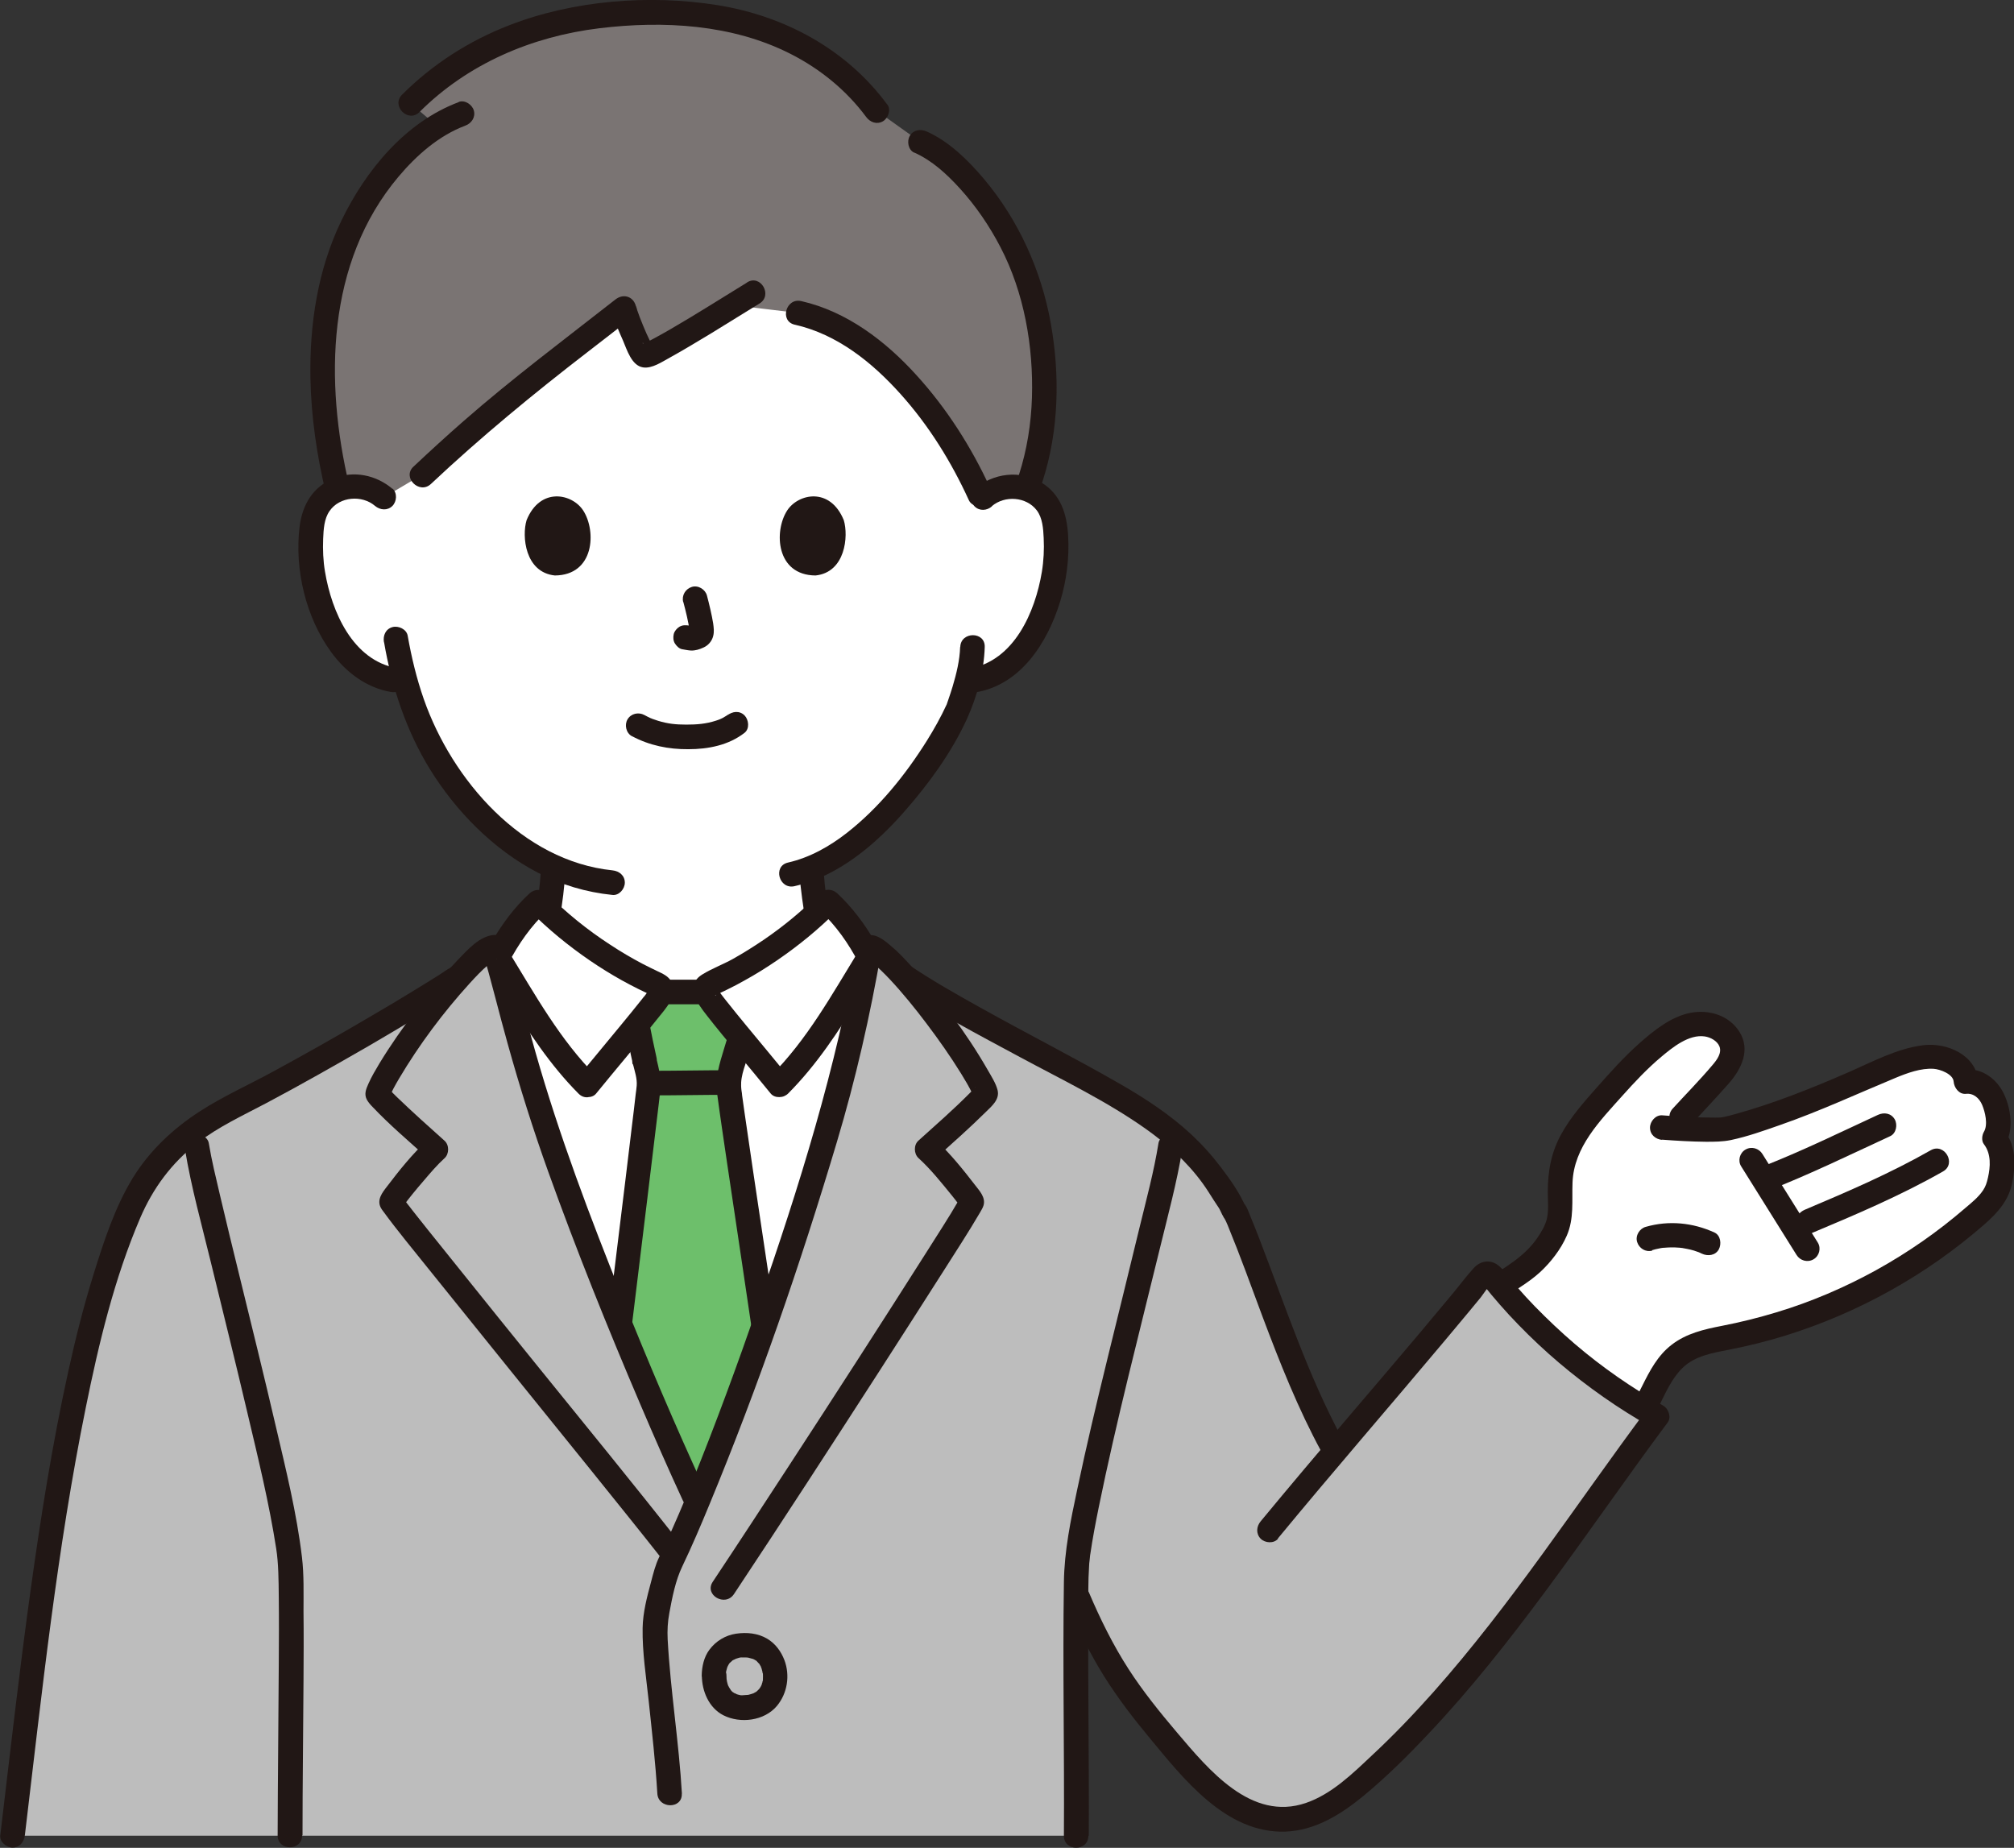<?xml version="1.0" encoding="UTF-8"?><svg id="b" xmlns="http://www.w3.org/2000/svg" width="142.47" height="130.72" viewBox="0 0 142.47 130.72"><rect x="0" y="0" width="142.47" height="130.72" fill="#333333" stroke="none"/><defs><style>.e{fill:#fff;}.f{fill:#6dbf6b;}.g{fill:#bdbdbd;}.h{fill:#7a7473;}.i{fill:#211715;}</style></defs><g id="c"><g><path class="e" d="M121.57,94.73c-.97,.2-1.93,.45-2.72,1.02-1.26,.92-1.82,2.48-2.57,3.88-3.85-2.31-7.31-5.26-10.2-8.7,.63-.42,1.6-1.06,1.75-1.16,.98-.65,2.37-2.45,2.5-3.61s-.05-2.36,.15-3.52c.34-1.91,1.67-3.47,2.95-4.93,1.32-1.5,2.65-3.01,4.25-4.18,.82-.6,1.78-1.13,2.8-1.11s2.08,.81,2.08,1.83c0,.77-.55,1.42-1.07,1.99l-3.26,3.56c1.11,.08,2.21,.11,3.32,.11,1.05,0,5.22-1.53,6.47-2,1.46-.55,2.67-1.14,3.85-1.63,1.4-.58,2.2-1.07,3.68-1.41,1.23-.28,1.96-.11,2.7,.38,.53,.35,.81,.82,.82,1.26,.99-.15,1.79,.78,2.02,1.51,.3,.99,.37,1.92,0,2.47,.95,1.16,.36,3.28,.2,3.67-.26,.64-.78,1.14-1.3,1.6-4.97,4.42-11.12,7.49-17.64,8.8-.25,.05-.51,.1-.76,.15Z"/><path class="i" d="M119.56,79.63c.91-.99,1.84-1.97,2.73-2.98s1.57-2.38,.75-3.67c-.73-1.15-2.12-1.57-3.41-1.34-1.42,.26-2.65,1.27-3.7,2.2-1.07,.95-2.02,2.02-2.97,3.09s-1.84,2.08-2.51,3.29c-.72,1.29-.96,2.64-.96,4.11,0,.63,.08,1.34-.08,1.95-.13,.47-.39,.9-.66,1.29-.93,1.36-2.3,2.08-3.66,2.99-.93,.61-.06,2.11,.87,1.5,1-.66,2.12-1.27,3-2.08,.76-.71,1.45-1.6,1.87-2.56,.53-1.2,.36-2.48,.41-3.76,.09-2.52,1.96-4.39,3.54-6.16,.86-.96,1.75-1.91,2.74-2.74,.8-.67,1.95-1.61,3.08-1.44,.4,.06,.87,.31,1.03,.7,.19,.47-.18,.96-.47,1.3-.9,1.07-1.89,2.07-2.83,3.1-.75,.82,.47,2.05,1.23,1.23h0Z"/><path class="i" d="M117.55,80.62c1.04,.08,2.08,.14,3.13,.15,.6,0,1.17,0,1.76-.12,1.18-.25,2.33-.66,3.47-1.06,2.79-.97,5.46-2.21,8.18-3.34,.82-.34,1.79-.7,2.7-.64,.45,.03,1.37,.37,1.41,.9,.03,.43,.38,.92,.87,.87,.54-.06,.95,.31,1.15,.79s.43,1.38,.12,1.9c-.14,.24-.18,.64,0,.87,.53,.69,.46,1.61,.29,2.36-.09,.39-.16,.61-.34,.89-.33,.5-.82,.89-1.27,1.27-1.94,1.68-4.06,3.15-6.3,4.39-2.25,1.24-4.61,2.25-7.07,2.99-1.26,.38-2.54,.7-3.83,.95s-2.54,.54-3.58,1.35c-1.96,1.52-2.2,4.24-4.03,5.84-.84,.74,.39,1.96,1.23,1.23s1.42-1.75,1.92-2.75c.47-.94,.9-1.95,1.66-2.69,.89-.87,2.17-1.07,3.34-1.3,1.32-.26,2.62-.58,3.91-.98,5.19-1.61,10.02-4.3,14.11-7.88,.95-.83,1.72-1.7,1.97-2.96,.23-1.17,.27-2.57-.5-3.56v.87c.62-1.04,.4-2.54-.1-3.59-.47-1-1.52-1.82-2.67-1.7l.87,.87c-.12-1.9-2.22-2.81-3.9-2.6-1.85,.23-3.57,1.16-5.26,1.9-2.62,1.14-5.28,2.21-8.03,2.97-.28,.08-.55,.15-.83,.21-.08,.02-.4,.05-.15,.03-.15,.01-.3,.01-.46,.01-1.25,0-2.49-.06-3.73-.16-.47-.04-.87,.43-.87,.87,0,.5,.4,.83,.87,.87h0Z"/><path class="i" d="M125.1,84.22c2.94-1.15,5.76-2.53,8.62-3.85,.42-.2,.53-.81,.31-1.19-.26-.44-.76-.51-1.19-.31-2.72,1.26-5.41,2.58-8.21,3.67-.44,.17-.74,.58-.61,1.07,.11,.42,.63,.78,1.07,.61h0Z"/><path class="i" d="M128.14,87.24c3.17-1.33,6.32-2.67,9.31-4.37,.97-.55,.1-2.05-.87-1.5-2.86,1.63-5.86,2.92-8.89,4.2-.43,.18-.74,.57-.61,1.07,.11,.41,.63,.79,1.07,.61h0Z"/><path class="i" d="M116.87,88.44c.16-.05,.33-.09,.49-.12,.09-.02,.19-.04,.29-.05-.16,0-.02,0,.06,0,.34-.03,.68-.04,1.02-.01,.07,0,.14,.01,.22,.02,.1,.01,.1,.01-.01,0,.05,0,.1,.01,.14,.02,.17,.03,.33,.06,.5,.1s.33,.09,.49,.15c.07,.02,.14,.05,.2,.08,.09,.04,.09,.04,0,0,.04,.02,.09,.04,.13,.06,.41,.19,.95,.13,1.19-.31,.2-.38,.13-.99-.31-1.19-1.53-.7-3.23-.87-4.86-.4-.44,.12-.75,.62-.61,1.07s.6,.74,1.07,.61h0Z"/><path class="i" d="M123.17,82.51l3.92,6.27c.25,.4,.77,.55,1.19,.31s.56-.79,.31-1.19l-3.92-6.27c-.25-.4-.77-.55-1.19-.31s-.56,.79-.31,1.19h0Z"/><path class="g" d="M1.81,122.32c1.37-11.67,3.08-25.3,6.49-34.43,.52-1.39,1.04-2.8,1.81-4.07,1.63-2.68,4.09-4.41,6.66-5.69,3.02-1.5,11.05-6.01,15.75-9.08,1.06-1.18,1.97-2,2.41-2.02,.75,2.53,2.08,8.29,4.08,14.03,3.23,9.25,7.65,19.57,10.03,24.71l.24,.59c2.81-6.75,6.54-17.26,9.11-25.91,1.83-6.14,2.84-11.82,3.11-13.41,.45,.05,1.32,.84,2.34,1.97,3.93,2.66,11.64,6.46,15.77,8.9,2.7,1.6,5.22,3.65,6.84,6.33,.33,.54,.69,.98,.86,1.43,.24,.17,2.16,5.47,2.56,6.49,.64,1.64,1.05,2.94,1.94,5.02,.57,1.43,1.34,2.98,2.54,5.57,3.54-4.17,6.81-7.95,10.47-12.41,.09-.1,.18-.22,.31-.25,.2-.04,.36,.14,.49,.29,3.2,3.96,7.16,7.31,11.6,9.81-6.41,8.6-12.3,18.04-20.26,25.25-1.69,1.54-3.6,3.11-5.88,3.25-2.9,.18-5.38-2-7.29-4.19-3.61-4.14-5.5-6.57-7.66-11.75-.01,1.13-.02,2.28-.02,3.47,0,.13,0,.26,0,.39,0,.74,0,1.49,0,2.25,0,2.98,.03,6.15,.04,9.54,0,.48,0,.96,0,1.46,0,0-73.12,0-75.23,0,.29-2.36,.58-4.89,.89-7.53Z"/><path class="g" d="M76.16,128.39c0-5.15-.05-8.64-.04-12.19"/><path class="e" d="M61.43,68.78c-.29-.13-1.38-.56-1.51-.61-1.96-.71-1.88-1.97-2.13-3.38-.2-1.13-.33-2.26-.39-3.4,5.37-2.19,9.71-9.44,10.46-11.48,.11-.34,.34-.98,.54-1.74,.27-.04,.42-.07,.42-.07,.91-.14,1.77-.56,2.48-1.12,.91-.74,1.57-1.71,2.08-2.73,1.04-2.08,1.49-4.41,1.29-6.7-.05-.58-.15-1.17-.44-1.7-.41-.74-1.24-1.29-2.15-1.43s-1.87,.15-2.53,.74c0,0,.72-17.35-20.86-17.35-18.06,0-21.32,12.06-21.53,16.09-.04,.79-.01,1.26-.01,1.26-.65-.59-1.62-.88-2.53-.74s-1.73,.68-2.15,1.43c-.29,.52-.39,1.12-.44,1.7-.2,2.29,.25,4.62,1.29,6.7,.5,1.02,1.16,1.99,2.08,2.73,.7,.56,1.56,.98,2.48,1.12,0,0,.31,.05,.81,.12,.72,2.53,1.94,5.41,4.1,8,1.91,2.28,4.04,4.02,6.37,5.07-.05,1.17-.19,2.33-.4,3.49-.25,1.41-.17,2.67-2.13,3.38-.13,.05-.94,.39-1.18,.49,0,0-.47,8.41,12.21,8.41s13.77-8.29,13.77-8.29Z"/><path class="h" d="M42.57,1.11c-4.72,.54-9.59,2.24-13.53,6.2l1.89,1.61c-3.21,1.99-5.74,5.83-6.9,9.24-1.36,4.01-1.77,9.71-.15,16.45v.05c.24-.1,.49-.17,.74-.21,.91-.14,1.87,.15,2.53,.74l2.71-1.61,.22-.13c5.73-5.36,8.92-7.58,14.06-11.61,.03,.36,1.18,3.22,1.44,3.33,.33,.13,3.64-1.91,6.33-3.58,2.18,.26,4.55,.55,4.55,.55,2.09,.46,4.05,1.59,5.81,3.11,3.13,2.69,5.64,6.59,7.18,10.06,.64-.67,1.67-.99,2.63-.85,.19,.03,.37,.07,.55,.14,1.57-4.04,1.8-9.88-.18-15.43-1.39-3.9-4.72-7.98-7.34-9.13l-3.1-2.21c-3.04-4.16-8.1-6.71-14.58-6.91-1.57-.05-3.2,0-4.85,.19Z"/><path class="i" d="M70.16,35.81c.91-.78,2.44-.68,3.18,.29,.41,.54,.46,1.3,.49,1.96,.04,.8,0,1.61-.13,2.4-.47,2.83-1.96,6.29-5.11,6.83-.46,.08-.72,.65-.61,1.07,.13,.49,.6,.68,1.07,.61,3.18-.54,5.06-3.54,5.94-6.4,.46-1.5,.66-3.1,.57-4.66s-.52-2.94-1.9-3.78c-1.5-.91-3.41-.66-4.72,.46-.36,.3-.31,.91,0,1.23,.35,.35,.87,.31,1.23,0h0Z"/><path class="i" d="M67.92,45.77c-.03,.95-.26,1.88-.53,2.79-.09,.31-.2,.62-.3,.92-.03,.1-.07,.19-.1,.29,0,.03-.02,.06-.03,.08-.06,.16,.08-.17,.01-.02-.41,.89-.89,1.75-1.41,2.58-1.52,2.42-3.38,4.73-5.64,6.5-1.24,.97-2.64,1.76-4.18,2.11-1.09,.25-.63,1.92,.46,1.67,3.13-.72,5.76-2.97,7.82-5.33,1.7-1.94,3.3-4.14,4.38-6.5,.71-1.57,1.21-3.37,1.26-5.09,.04-1.12-1.7-1.11-1.73,0h0Z"/><path class="i" d="M27.76,34.58c-1.15-.98-2.74-1.31-4.16-.74-1.49,.61-2.22,1.89-2.41,3.44-.36,3,.44,6.38,2.22,8.83,1.03,1.42,2.47,2.53,4.23,2.84,.46,.08,.93-.12,1.07-.61,.11-.42-.14-.99-.61-1.07-3.15-.54-4.64-4-5.11-6.83-.13-.76-.16-1.55-.13-2.32,.03-.66,.06-1.42,.46-1.98,.71-1.02,2.29-1.14,3.21-.35,.36,.3,.88,.35,1.23,0,.31-.31,.36-.92,0-1.23h0Z"/><path class="i" d="M27.17,45.44c.54,3.15,1.56,6.24,3.24,8.97,1.84,2.98,4.49,5.68,7.61,7.31,1.66,.87,3.44,1.4,5.31,1.59,.47,.05,.87-.43,.87-.87,0-.51-.4-.82-.87-.87-6.38-.66-11.34-6.37-13.35-12.11-.51-1.46-.87-2.96-1.14-4.49-.08-.46-.65-.72-1.07-.61-.49,.13-.69,.6-.61,1.07h0Z"/><path class="i" d="M64.67,10.79c1.26,.56,2.3,1.52,3.22,2.53,1.14,1.25,2.1,2.66,2.88,4.16,1.68,3.22,2.34,7.03,2.23,10.64-.06,1.86-.35,3.7-.92,5.47-.35,1.06,1.33,1.52,1.67,.46,1.16-3.59,1.24-7.5,.58-11.19s-2.26-7.28-4.75-10.23c-1.11-1.31-2.44-2.62-4.03-3.33-.43-.19-.93-.12-1.19,.31-.22,.37-.12,.99,.31,1.19h0Z"/><path class="i" d="M32.46,7.22c-3.78,1.41-6.58,4.82-8.3,8.37-1.68,3.46-2.27,7.34-2.2,11.16,.05,2.72,.45,5.44,1.08,8.09,.26,1.08,1.93,.63,1.67-.46-1.75-7.37-1.63-15.81,3.47-21.87,1.28-1.52,2.85-2.91,4.73-3.62,.44-.16,.74-.59,.61-1.07-.12-.42-.63-.77-1.07-.61h0Z"/><path class="i" d="M62.76,7.39c-2.88-3.91-7.27-6.27-12.03-7.03S40.57,.01,35.99,1.8c-2.83,1.1-5.4,2.75-7.55,4.9-.79,.79,.44,2.02,1.23,1.23,3.42-3.42,7.95-5.35,12.72-5.93,4.53-.55,9.4-.29,13.53,1.81,2.09,1.06,3.95,2.57,5.35,4.46,.28,.38,.75,.56,1.19,.31,.37-.22,.59-.81,.31-1.19h0Z"/><path class="i" d="M52.84,19.99c-1.81,1.11-3.6,2.25-5.43,3.31-.37,.21-.73,.42-1.11,.62-.15,.08-.29,.16-.44,.23-.06,.03-.12,.06-.17,.08-.11,.05-.18,.06-.02,0-.02,0-.12,.03-.14,.05-.05,.06-.15-.06,.01,0,.13,.05,.47,.1,.61,.2,.05,.03,.11,.18,.02,0-.16-.29-.3-.58-.44-.89-.16-.36-.3-.71-.47-1.14-.06-.17-.12-.34-.18-.5-.04-.11-.13-.54-.07-.15-.1-.78-.86-1.1-1.48-.61-3.61,2.83-7.29,5.58-10.74,8.6-1.2,1.05-2.38,2.13-3.54,3.22-.82,.76,.41,1.99,1.23,1.23,3.53-3.32,7.25-6.38,11.09-9.34,1.07-.82,2.13-1.65,3.19-2.48l-1.48-.61c.1,.79,.48,1.56,.79,2.28,.28,.65,.61,1.78,1.42,1.9,.64,.1,1.35-.4,1.89-.69,.98-.54,1.93-1.12,2.88-1.69,1.16-.71,2.31-1.43,3.47-2.14,.95-.58,.08-2.08-.87-1.5h0Z"/><path class="i" d="M56.23,22.97c3,.68,5.47,2.67,7.48,4.91s3.59,4.8,4.83,7.51c.2,.43,.81,.53,1.19,.31,.44-.26,.51-.76,.31-1.19-1.33-2.89-3.07-5.62-5.21-7.97-2.18-2.41-4.93-4.51-8.15-5.24-1.09-.25-1.55,1.42-.46,1.67h0Z"/><path class="i" d="M35.89,69.41c-.25,.11-.05,.02,0,0,.09-.04,.17-.07,.26-.11,.15-.06,.3-.13,.45-.19,.36-.15,.72-.27,1.06-.46,.73-.4,1.25-1.01,1.55-1.78,.23-.59,.28-1.23,.38-1.85,.2-1.14,.34-2.29,.41-3.45,.03-.47-.42-.87-.87-.87-.49,0-.84,.4-.87,.87-.06,1.01-.18,2-.35,2.99-.1,.57-.16,1.15-.33,1.71-.02,.08-.05,.14,0,.03-.03,.07-.06,.13-.1,.2s-.08,.13-.12,.19c-.08,.13,.04-.03-.03,.04-.25,.25-.36,.35-.73,.52-.52,.24-1.07,.44-1.6,.66-.43,.18-.53,.82-.31,1.19,.26,.45,.75,.49,1.19,.31h0Z"/><path class="i" d="M56.56,61.83c.08,1.16,.26,2.3,.44,3.44,.11,.71,.2,1.4,.53,2.05,.42,.81,1.18,1.31,2,1.63,.25,.1,.5,.19,.74,.29,.16,.06,.32,.13,.48,.19,.07,.03,.13,.05,.2,.08,.18,.07-.17-.07,.04,.02,.43,.19,.93,.12,1.19-.31,.22-.37,.12-1-.31-1.19-.54-.24-1.09-.45-1.64-.66-.27-.1-.54-.22-.78-.4,.11,.08-.07-.06-.09-.08-.06-.05-.11-.11-.16-.17-.13-.14,.04,.09-.05-.06-.04-.07-.09-.15-.13-.22-.02-.03-.03-.06-.05-.1,.03,.09,.04,.1,.02,.04-.03-.07-.05-.14-.07-.2-.04-.14-.08-.28-.11-.43-.06-.3-.1-.61-.15-.91-.16-1.01-.31-2-.38-3.02-.03-.47-.37-.87-.87-.87-.44,0-.9,.4-.87,.87h0Z"/><path class="e" d="M50.41,69.55l-.07,.03c-.17,.08-.36,.17-.42,.35-.02,.08-.02,.17,0,.25-1.06,0-2.18,0-3.14,0,.02-.08,.03-.17,0-.25-.06-.18-.25-.27-.42-.35-2.89-1.31-5.91-3.37-8.28-5.77-1.25,1.14-2.22,2.59-2.94,4,.78,2.81,2.04,8.04,3.86,13.24,3.23,9.25,7.65,19.57,10.03,24.71l.26,.56c2.8-6.75,6.53-17.24,9.1-25.88,1.66-5.58,2.65-10.79,3.02-12.88-.71-1.33-1.64-2.67-2.81-3.75-2.35,2.38-5.34,4.43-8.21,5.74Z"/><path class="f" d="M49.94,104.76c1.28-3.18,2.7-6.99,4.1-10.97-1.04-7.06-2.5-16.58-2.49-16.99,0-.68,.22-1.33,.43-1.97,.17-.5,.29-.96,.4-1.4-1.17-1.43-2.24-2.74-2.37-3.02-.03-.07-.07-.14-.09-.22-1.06,0-2.18,0-3.14,0l-1.72,2.17s.02,.09,.03,.13c.17,.85,.33,1.71,.53,2.56,.04,.17,.08,.33,.12,.5,.09,.36,.18,.73,.18,1.11,0,.28-1.18,9.9-2.06,17.09,1.99,4.87,3.89,9.21,5.19,12.01l.3,.46c.2-.47,.39-.96,.6-1.47Z"/><path class="i" d="M63.42,69.75c2.78,1.88,5.78,3.44,8.73,5.03,2.99,1.61,6.12,3.11,8.89,5.07,1.51,1.07,2.93,2.34,4.02,3.84,.3,.41,.56,.84,.83,1.26,.11,.18,.24,.35,.35,.53,.09,.14,.32,.74,.46,.8-.02,0-.12-.23-.08-.09,.01,.05,.05,.09,.07,.14,.04,.07,.07,.15,.1,.22,.02,.04,.04,.09,.06,.13,.02,.05-.06-.14,.01,.03,.87,2.12,1.65,4.28,2.45,6.43,1.23,3.27,2.51,6.51,4.18,9.58,.53,.98,2.03,.11,1.5-.87-2.44-4.5-4.04-9.37-5.87-14.13-.21-.54-.42-1.09-.65-1.63-.14-.33-.27-.79-.55-1.04l.22,.38c-.42-1.01-1.11-1.98-1.77-2.85s-1.34-1.62-2.11-2.34c-1.49-1.38-3.19-2.5-4.94-3.51-3.28-1.89-6.66-3.6-9.97-5.45-1.72-.96-3.44-1.93-5.08-3.04-.93-.63-1.8,.88-.87,1.5h0Z"/><path class="i" d="M77.02,129.85c.03-5.3-.07-10.6-.03-15.9,0-1.04-.02-2.08,.05-3.12,0-.16,.02-.31,.04-.47,.01-.1,.02-.19,.03-.29,.04-.31-.02,.1,.02-.14,.16-1.1,.37-2.19,.59-3.28,1.26-6.17,2.85-12.27,4.34-18.38,.56-2.3,1.19-4.61,1.57-6.94,.07-.46-.12-.93-.61-1.07-.41-.11-.99,.14-1.07,.61-.32,2.01-.86,3.99-1.34,5.97-.75,3.11-1.52,6.21-2.28,9.32s-1.48,6.13-2.13,9.22c-.46,2.16-.91,4.33-.94,6.55-.09,5.98,.04,11.96,0,17.94,0,1.12,1.73,1.12,1.73,0h0Z"/><path class="i" d="M21.4,129.85c0-3.64,.05-7.28,.07-10.92,.01-1.65,.02-3.3,0-4.96,0-1.27,.04-2.56-.11-3.82-.37-3.1-1.13-6.17-1.84-9.21-.83-3.57-1.71-7.13-2.58-10.68-.47-1.92-.94-3.83-1.39-5.76-.28-1.2-.58-2.41-.78-3.63-.08-.46-.65-.72-1.07-.61-.49,.13-.68,.6-.61,1.07,.44,2.67,1.18,5.31,1.82,7.94,.87,3.57,1.76,7.13,2.6,10.71,.75,3.17,1.53,6.36,2.03,9.58,.16,1.01,.17,2.25,.18,3.39,.02,1.61,.01,3.22,0,4.82-.02,4.02-.07,8.05-.08,12.07,0,1.12,1.73,1.12,1.73,0h0Z"/><path class="i" d="M32.09,68.3h0c-.27,.14-.43,.46-.43,.75h0l.87-.86c-.16,0-.31,.04-.44,.12-.61,.35,.2-.08-.25,.16-.24,.13-.47,.3-.7,.45-.55,.35-1.1,.69-1.66,1.03-1.12,.69-2.24,1.36-3.38,2.02-2.24,1.32-4.51,2.6-6.79,3.84-1.71,.93-3.52,1.74-5.16,2.8-1.91,1.23-3.59,2.81-4.78,4.76-1.25,2.06-2.03,4.46-2.74,6.74s-1.29,4.58-1.8,6.91c-1.13,5.12-1.95,10.32-2.67,15.51-.8,5.76-1.45,11.53-2.14,17.3-.06,.47,.44,.87,.87,.87,.51,0,.81-.4,.87-.87,1.21-10.11,2.28-20.27,4.31-30.26,.92-4.54,2.02-9.14,3.85-13.41,.9-2.1,2.22-3.89,4.03-5.29,1.51-1.17,3.24-1.96,4.92-2.85,2.43-1.29,4.82-2.65,7.2-4.02,1.22-.71,2.43-1.43,3.64-2.16,.62-.38,1.23-.75,1.85-1.14,.51-.32,1.17-.62,1.6-1.05l-.61,.25h0c.47,0,.87-.4,.87-.87h0l-.43,.74h0c1-.5,.12-2-.87-1.5h0Z"/><path class="i" d="M45.97,77.49c1.86,0,3.72-.04,5.58-.04,.45,0,.89-.4,.87-.87s-.38-.87-.87-.87c-1.86,0-3.72,.04-5.58,.04-.45,0-.89,.4-.87,.87s.38,.87,.87,.87h0Z"/><path class="i" d="M44.78,75.29c.12,.5,.3,1,.26,1.51-.02,.2-.04,.4-.07,.59-.09,.79-.18,1.57-.28,2.36-.3,2.53-.61,5.06-.92,7.59-.34,2.78-.68,5.57-1.02,8.35-.14,1.11-.27,2.21-.41,3.32-.05,.41-.1,.81-.15,1.22-.06,.49-.13,.86,.18,1.3,.98,1.36,1.97,2.73,2.99,4.07s2.04,2.77,3.29,3.91c.35,.32,.88,.34,1.23,0,1.2-1.17,2.17-2.6,3.13-3.96,.57-.8,1.12-1.61,1.67-2.43,.22-.33,.43-.65,.65-.98s.6-.77,.6-1.19c0-.76-.2-1.57-.31-2.32-.16-1.17-.34-2.33-.51-3.5-.81-5.47-1.65-10.94-2.44-16.41-.06-.43-.12-.86-.18-1.28-.04-.27,.02,.17,0-.03,0-.07-.02-.14-.03-.22-.01-.1-.03-.19-.03-.29-.06-.85,.36-1.7,.59-2.5,.38-1.33,.62-2.69,1.04-4,.17-.54-.29-1.1-.84-1.1-2.88,0-5.76,.01-8.64,.01-.57,0-.97,.55-.84,1.1,.4,1.61,.66,3.25,1.03,4.86,.25,1.09,1.92,.63,1.67-.46-.37-1.62-.63-3.25-1.03-4.86l-.84,1.1c2.88,0,5.76-.01,8.64-.01l-.84-1.1c-.3,.93-.51,1.87-.74,2.82-.24,1-.62,1.96-.83,2.96-.13,.62-.14,1.12-.06,1.72,.21,1.58,.45,3.16,.68,4.74,.69,4.66,1.4,9.33,2.08,13.99,.15,1.01,.3,2.02,.44,3.04,.03,.21,.06,.42,.09,.63l.04,.26c.03,.24-.02-.17,0,.05,.03,.27,.07,.53,.1,.8l.12-.44c-.89,1.41-1.83,2.79-2.8,4.16-.88,1.24-1.77,2.55-2.86,3.61h1.23c-1.23-1.13-2.24-2.52-3.24-3.85s-1.95-2.65-2.91-3.98l.12,.44c.41-3.39,.83-6.78,1.24-10.17,.48-3.96,.97-7.92,1.44-11.88,.07-.57,.14-1.15,.2-1.72,.09-.79-.1-1.52-.29-2.3-.26-1.09-1.93-.63-1.67,.46Z"/><path class="e" d="M41.57,76.75c-2.66-2.64-4.4-5.84-6.36-9.04,.71-1.38,1.67-2.78,2.89-3.9,2.37,2.4,5.39,4.46,8.28,5.77,.17,.08,.36,.17,.42,.35,.05,.16-.02,.32-.1,.47-.25,.51-3.74,4.65-5.12,6.35Z"/><path class="e" d="M55.14,76.75c2.66-2.64,4.4-5.84,6.36-9.04-.71-1.38-1.67-2.78-2.89-3.9-2.37,2.4-5.39,4.46-8.28,5.77-.17,.08-.36,.17-.42,.35-.05,.16,.02,.32,.1,.47,.25,.51,3.74,4.65,5.12,6.35Z"/><path class="i" d="M42.19,76.14c-2.58-2.58-4.34-5.78-6.23-8.86v.87c.72-1.38,1.61-2.66,2.75-3.72h-1.23c1.3,1.31,2.73,2.48,4.25,3.52,.73,.5,1.49,.97,2.26,1.4,.38,.21,.76,.41,1.14,.6,.18,.09,.36,.17,.54,.26,.11,.05,.21,.1,.32,.15,.04,.02,.07,.03,.1,.05,.08,.05,.07,.04-.05-.04l-.12-.44c0,.11-.11,.24-.19,.35-.06,.09-.13,.18-.2,.26,.12-.16-.13,.16-.17,.21-.47,.59-.95,1.18-1.43,1.76-.99,1.21-2,2.41-2.99,3.62-.3,.36-.35,.87,0,1.23,.3,.3,.93,.37,1.23,0,1.44-1.77,2.92-3.5,4.33-5.28,.56-.71,1.56-1.71,.97-2.68-.22-.36-.59-.52-.95-.69s-.72-.35-1.07-.53c-.78-.41-1.54-.86-2.27-1.34-1.62-1.05-3.13-2.27-4.49-3.64-.34-.34-.88-.32-1.23,0-1.06,.98-1.94,2.16-2.66,3.41-.17,.3-.42,.64-.47,.99-.06,.42,.23,.76,.44,1.1,.37,.61,.74,1.23,1.11,1.84,1.47,2.42,3.04,4.81,5.05,6.83,.79,.79,2.02-.43,1.23-1.23Z"/><path class="i" d="M55.75,77.36c2.01-2.02,3.58-4.4,5.05-6.83,.37-.61,.74-1.23,1.11-1.84,.18-.3,.45-.62,.45-.99s-.3-.78-.48-1.1c-.72-1.25-1.6-2.42-2.66-3.41-.34-.32-.89-.34-1.23,0-1.21,1.22-2.54,2.32-3.96,3.29-.71,.48-1.44,.94-2.19,1.36-.7,.39-1.47,.67-2.15,1.09-1.3,.8-.35,2.06,.3,2.89,.69,.89,1.42,1.76,2.13,2.63,.8,.97,1.61,1.93,2.4,2.91,.3,.36,.92,.31,1.23,0,.36-.36,.3-.86,0-1.23-.99-1.21-1.99-2.41-2.99-3.62-.47-.57-.94-1.15-1.4-1.73-.05-.06-.1-.13-.15-.19-.01-.02-.17-.22-.04-.05-.06-.08-.12-.16-.18-.24-.08-.11-.21-.25-.2-.37l-.12,.44c-.04,.08-.15,.07,0,0,.1-.04,.2-.09,.3-.14,.18-.08,.36-.17,.54-.26,.39-.19,.77-.39,1.14-.6,.8-.44,1.57-.92,2.33-1.44,1.52-1.04,2.95-2.21,4.25-3.52h-1.23c1.14,1.07,2.03,2.34,2.75,3.72v-.87c-1.89,3.08-3.65,6.28-6.23,8.86-.79,.79,.44,2.02,1.23,1.23Z"/><path class="g" d="M49.05,105.76c-2.38-5.14-6.8-15.46-10.03-24.71-2-5.74-3.33-11.5-4.08-14.03-1.38,.07-7.28,7.86-8.24,10.35-.06,.16,2.82,2.77,4.13,3.94-.7,.63-3.1,3.44-3.14,3.73-.03,.22,15.41,19.14,19.83,24.77l1.53-4.05Z"/><path class="g" d="M46.36,114.89c.15-1.37,.53-2.69,.91-4.01,2.74-5.49,7.86-19.46,11.14-30.44,1.83-6.14,2.84-11.83,3.11-13.41,1.42,.16,7.26,7.88,8.21,10.35,.06,.16-2.82,2.77-4.13,3.94,.7,.63,3.1,3.44,3.14,3.73,.03,.22-11.46,18.11-17.57,27.31l-4.81,2.53Z"/><path class="i" d="M48.13,109.2c-3.32-4.23-6.73-8.39-10.11-12.57-1.87-2.31-3.74-4.63-5.6-6.95-.72-.9-1.44-1.79-2.16-2.69-.27-.34-.54-.68-.81-1.02-.11-.14-.22-.28-.33-.42-.04-.06-.09-.11-.13-.17-.05-.06-.26-.34-.06-.07-.14-.18-.27-.36-.41-.54-.02-.03-.06-.11-.08-.13h0c.11,.18,.14,.4,.09,.63-.08,.17-.1,.22-.05,.14,.05-.03,.12-.18,.15-.23,.03-.05,.26-.34,.16-.22,.13-.16,.26-.33,.39-.49,.26-.32,.52-.63,.79-.94,.47-.55,.94-1.11,1.48-1.6,.33-.3,.34-.92,0-1.23-1.13-1.01-2.27-2.03-3.36-3.08-.18-.18-.36-.35-.54-.54-.05-.06-.1-.13-.16-.18,.16,.15,.11,.15,.07,.08,0,.58,.03,.77,.11,.56,.02-.06,.01-.03-.04,.08,.12-.16,.19-.41,.29-.59,.13-.25,.27-.49,.41-.73,1.43-2.41,3.12-4.67,4.99-6.73,.42-.46,.85-.92,1.32-1.32,.06-.05,.36-.28,.15-.13,.07-.05,.15-.11,.23-.16,.07-.04,.15-.08,.22-.12,.09-.05-.22,.09-.09,.04,.08-.03,.23-.02-.09,0l-.84-.64c.65,2.19,1.18,4.42,1.8,6.62,.85,3.05,1.8,6.07,2.87,9.05,1.99,5.54,4.19,11.01,6.5,16.42,.98,2.3,1.98,4.58,3.03,6.85,.2,.42,.81,.53,1.19,.31,.44-.25,.51-.76,.31-1.19-2.05-4.44-3.96-8.94-5.78-13.48-2.29-5.7-4.47-11.45-6.15-17.35-.73-2.56-1.34-5.15-2.1-7.69-.1-.34-.46-.67-.84-.64-1.02,.08-1.84,1.02-2.51,1.71-1.08,1.13-2.06,2.37-3.01,3.62s-1.8,2.46-2.59,3.76c-.28,.47-.56,.94-.78,1.44-.17,.38-.32,.74-.1,1.14,.11,.19,.26,.36,.41,.51,1.2,1.27,2.55,2.41,3.85,3.58v-1.23c-1.05,.96-1.98,2.13-2.84,3.26-.34,.44-.75,.95-.43,1.53,.05,.09,.11,.17,.18,.26,1,1.37,2.09,2.67,3.15,4,3.83,4.77,7.68,9.52,11.52,14.28,1.71,2.13,3.43,4.25,5.12,6.4,.29,.37,.92,.3,1.23,0,.36-.36,.29-.86,0-1.23h0Z"/><path class="i" d="M48.24,126.91c-.21-3.66-.81-7.28-1.01-10.94-.03-.64,0-1.23,.12-1.87,.2-1.08,.43-2.28,.91-3.28,.69-1.44,1.32-2.92,1.93-4.4,3.46-8.36,6.42-16.96,9.01-25.63,1.33-4.44,2.36-8.97,3.15-13.54l-1.07,.61s.25,.06,.07,0,.04,.02,.09,.05c.07,.05,.15,.1,.22,.14,.17,.12-.09-.09,.11,.09,.4,.35,.78,.72,1.15,1.11,.93,.99,1.81,2.08,2.61,3.14,.87,1.15,1.7,2.33,2.46,3.56,.28,.45,.55,.91,.78,1.38,.04,.08,.07,.2,.12,.27l-.05-.11c.05,.14,.07,.06,.07-.24,.02-.1,.09-.41,.02-.25,.09-.22,.07-.09-.03,.02-.09,.1-.18,.19-.28,.29-1.17,1.18-2.42,2.27-3.65,3.38-.34,.3-.33,.92,0,1.23,.88,.8,1.64,1.76,2.39,2.68,.09,.11,.18,.23,.27,.34-.1-.13,.1,.14,.13,.17,.05,.07,.09,.15,.15,.21,.01,.01,.03,.06,.04,.06,.04,.08,.02,.03-.05-.14v-.44s.15-.26,.05-.12c-.04,.06-.07,.12-.1,.18-.74,1.29-1.57,2.54-2.36,3.8-3.18,5.01-6.4,10-9.64,14.97-1.8,2.76-3.6,5.52-5.43,8.27-.62,.93,.88,1.8,1.5,.87,3.48-5.24,6.9-10.52,10.31-15.81,1.53-2.38,3.06-4.76,4.58-7.15,.85-1.34,1.72-2.67,2.52-4.04,.09-.16,.2-.33,.25-.51,.15-.55-.28-1.01-.59-1.41-.85-1.1-1.75-2.23-2.77-3.17v1.23c1.19-1.07,2.4-2.14,3.54-3.27,.41-.4,.97-.87,.81-1.52-.12-.49-.46-1.01-.71-1.45-1.51-2.63-3.4-5.12-5.43-7.36-.44-.48-.89-.97-1.4-1.39-.35-.3-.81-.69-1.28-.76-.43-.06-.98,.1-1.07,.61-1.51,8.75-4.15,17.2-7.06,25.57-1.46,4.21-2.99,8.4-4.67,12.53-.61,1.51-1.23,2.97-1.92,4.45-.13,.27-.26,.54-.39,.81-.28,.57-.43,1.19-.59,1.8-.28,1.04-.57,2.14-.59,3.23-.03,1.72,.25,3.47,.43,5.17,.23,2.18,.48,4.36,.61,6.54,.06,1.11,1.8,1.12,1.73,0h0Z"/><path class="i" d="M51.35,118.53c0-.09,0-.19,.01-.28,.01-.18-.04,.22,0,.04,0-.05,.02-.09,.03-.14,.02-.09,.05-.18,.08-.27,.05-.17-.1,.19-.01,.03,.03-.06,.06-.11,.09-.17,.02-.04,.05-.08,.08-.12,.09-.15-.14,.15-.02,.03,.06-.06,.16-.13,.21-.2-.09,.14-.11,.08-.01,.02,.03-.02,.06-.04,.09-.05,.02-.01,.14-.06,.14-.07-.12,.05-.14,.06-.05,.02,.04-.01,.07-.03,.11-.04,.1-.03,.25-.09,.35-.08-.22-.02-.03,0,.03,0,.07,0,.14,0,.21,0s.13,0,.2,.01c.22,.01-.18-.05,.02,0,.03,0,.39,.11,.39,.11-.01,.02-.19-.09,0,0,.05,.02,.09,.05,.14,.08,.09,.06,.09,.12,0-.02,.02,.02,.06,.05,.08,.07,.07,.06,.13,.16,.21,.22-.14-.11-.08-.1-.02-.02,.04,.06,.07,.11,.1,.17,.04,.08,.04,.18,0-.02,.01,.05,.04,.1,.05,.14,.03,.1,.06,.2,.08,.3,0,.05,.01,.11,.03,.15-.07-.19-.01-.12,0-.02,0,.11,.01,.23,0,.35,0,.03,0,.06,0,.1,0,.1-.06,.07,.01-.09-.03,.07-.03,.17-.05,.24,0,.03-.09,.23-.08,.24-.02-.03,.1-.21,.02-.05-.03,.05-.05,.11-.09,.16-.02,.04-.05,.08-.07,.11-.09,.14,.14-.16,.02-.03-.06,.07-.13,.14-.2,.2-.13,.12,.17-.11,.02-.01-.04,.03-.08,.06-.13,.08-.03,.02-.06,.03-.09,.05-.21,.11,.11-.03-.04,.02-.11,.04-.22,.07-.33,.1-.07,.01-.21,.09-.02,0-.05,.02-.14,.01-.2,.02-.08,0-.34,.04-.4,0l.11,.02s-.08-.01-.12-.02c-.07-.02-.15-.03-.22-.06l-.05-.02c-.09-.03-.07-.02,.06,.03-.03-.04-.14-.07-.18-.09-.04-.02-.08-.07-.12-.08,.11,.09,.13,.1,.06,.05l-.04-.03s-.07-.06-.1-.1c-.02-.02-.04-.05-.06-.07-.06-.07-.04-.05,.05,.07-.05-.09-.12-.18-.17-.27-.02-.04-.04-.09-.06-.12,.13,.22,.03,.08,0,0-.03-.1-.06-.2-.08-.3,0-.04-.01-.09-.02-.13-.03-.15,.02,.25,0,.02,0-.09-.01-.18-.01-.28,0-.45-.4-.89-.87-.87s-.87,.38-.87,.87c0,1.1,.5,2.29,1.52,2.81,1.2,.61,2.9,.4,3.79-.66,.74-.89,.94-2.15,.53-3.24-.24-.62-.63-1.16-1.21-1.51-.67-.4-1.46-.47-2.21-.36s-1.43,.52-1.89,1.14c-.38,.51-.53,1.18-.54,1.81,0,.45,.4,.89,.87,.87s.86-.38,.87-.87Z"/><path class="i" d="M90.4,108.83c3.9-4.73,7.93-9.37,11.87-14.07,.54-.64,1.08-1.29,1.62-1.94,.28-.34,.57-.69,.85-1.03,.21-.26,.54-.84,.84-.96l-.44,.12c-.22-.1-.27-.09-.13,.04,.05,.06,.1,.12,.15,.18,.11,.14,.23,.28,.34,.42,.2,.24,.4,.47,.6,.7,.42,.48,.86,.96,1.31,1.42,.91,.94,1.87,1.84,2.87,2.69,2.02,1.71,4.19,3.24,6.5,4.54l-.31-1.19c-4.98,6.68-9.53,13.71-15.07,19.95-1.39,1.56-2.83,3.07-4.36,4.49-1.36,1.28-2.84,2.73-4.65,3.35-3.88,1.34-6.9-2.36-9.12-4.97-1.22-1.44-2.41-2.91-3.43-4.49-1.11-1.72-2.01-3.55-2.81-5.43-.18-.43-.82-.53-1.19-.31-.45,.26-.49,.75-.31,1.19,.75,1.76,1.59,3.49,2.61,5.11,.94,1.49,2.01,2.89,3.14,4.25,2.42,2.92,5.44,6.83,9.66,6.68,2.12-.08,3.94-1.23,5.53-2.54,1.62-1.34,3.13-2.84,4.57-4.37,3.01-3.18,5.72-6.63,8.33-10.15,2.91-3.93,5.68-7.96,8.6-11.88,.28-.37,.06-.98-.31-1.19-2.22-1.26-4.32-2.71-6.26-4.37-.98-.84-1.91-1.72-2.81-2.64-.43-.44-.85-.9-1.25-1.36s-.79-1.05-1.26-1.48c-.59-.53-1.34-.44-1.85,.14-.49,.54-.93,1.13-1.39,1.69-.83,1-1.66,1.99-2.5,2.99-1.7,2.01-3.4,4.01-5.11,6.01-2.03,2.39-4.05,4.78-6.05,7.2-.3,.36-.35,.87,0,1.23,.31,.31,.93,.36,1.23,0h0Z"/><g id="d"><path class="i" d="M44.71,52.08c1.24,.66,2.58,.93,3.98,.92,1.41,0,2.85-.28,3.98-1.16,.37-.29,.3-.92,0-1.23-.36-.36-.86-.29-1.23,0,.25-.2,.01-.02-.05,.02-.08,.05-.17,.1-.25,.15-.05,.03-.33,.15-.14,.07-.11,.05-.23,.09-.35,.13-.71,.23-1.35,.28-2.1,.28s-1.31-.06-2-.27c-.13-.04-.25-.08-.38-.13-.04-.01-.08-.03-.12-.05,.21,.08,.03,.01-.01,0-.16-.07-.31-.15-.46-.23-.41-.22-.94-.11-1.19,.31-.23,.39-.1,.97,.31,1.19h0Z"/><path class="i" d="M48.34,42.59c.18,.68,.35,1.37,.45,2.06l-.03-.23c.01,.1,.02,.19,0,.28l.03-.23s-.02,.09-.03,.13l.09-.21s-.03,.06-.05,.08l.14-.18s-.04,.05-.07,.07l.18-.14c-.05,.03-.11,.06-.16,.09l.21-.09c-.09,.04-.18,.06-.28,.08l.23-.03c-.09,.01-.17,0-.26,0l.23,.03c-.1-.01-.19-.04-.29-.05-.24-.03-.45-.04-.67,.09-.18,.11-.35,.31-.4,.52-.05,.22-.04,.47,.09,.67,.11,.17,.3,.37,.52,.4,.2,.03,.4,.08,.61,.09,.31,.01,.6-.08,.88-.21,.34-.15,.6-.45,.69-.81,.08-.31,.04-.59,0-.9-.11-.66-.27-1.32-.44-1.97-.12-.44-.62-.75-1.07-.61s-.73,.6-.61,1.07h0Z"/><path class="i" d="M37.25,36.8c-.34,1.12-.12,3.69,2,3.91,2.8-.02,2.95-3.13,2.01-4.59-.77-1.2-3.04-1.7-4.01,.68Z"/><path class="i" d="M59.69,36.8c.34,1.12,.12,3.69-2,3.91-2.8-.02-2.95-3.13-2.01-4.59,.77-1.2,3.04-1.7,4.01,.68Z"/></g></g></g></svg>